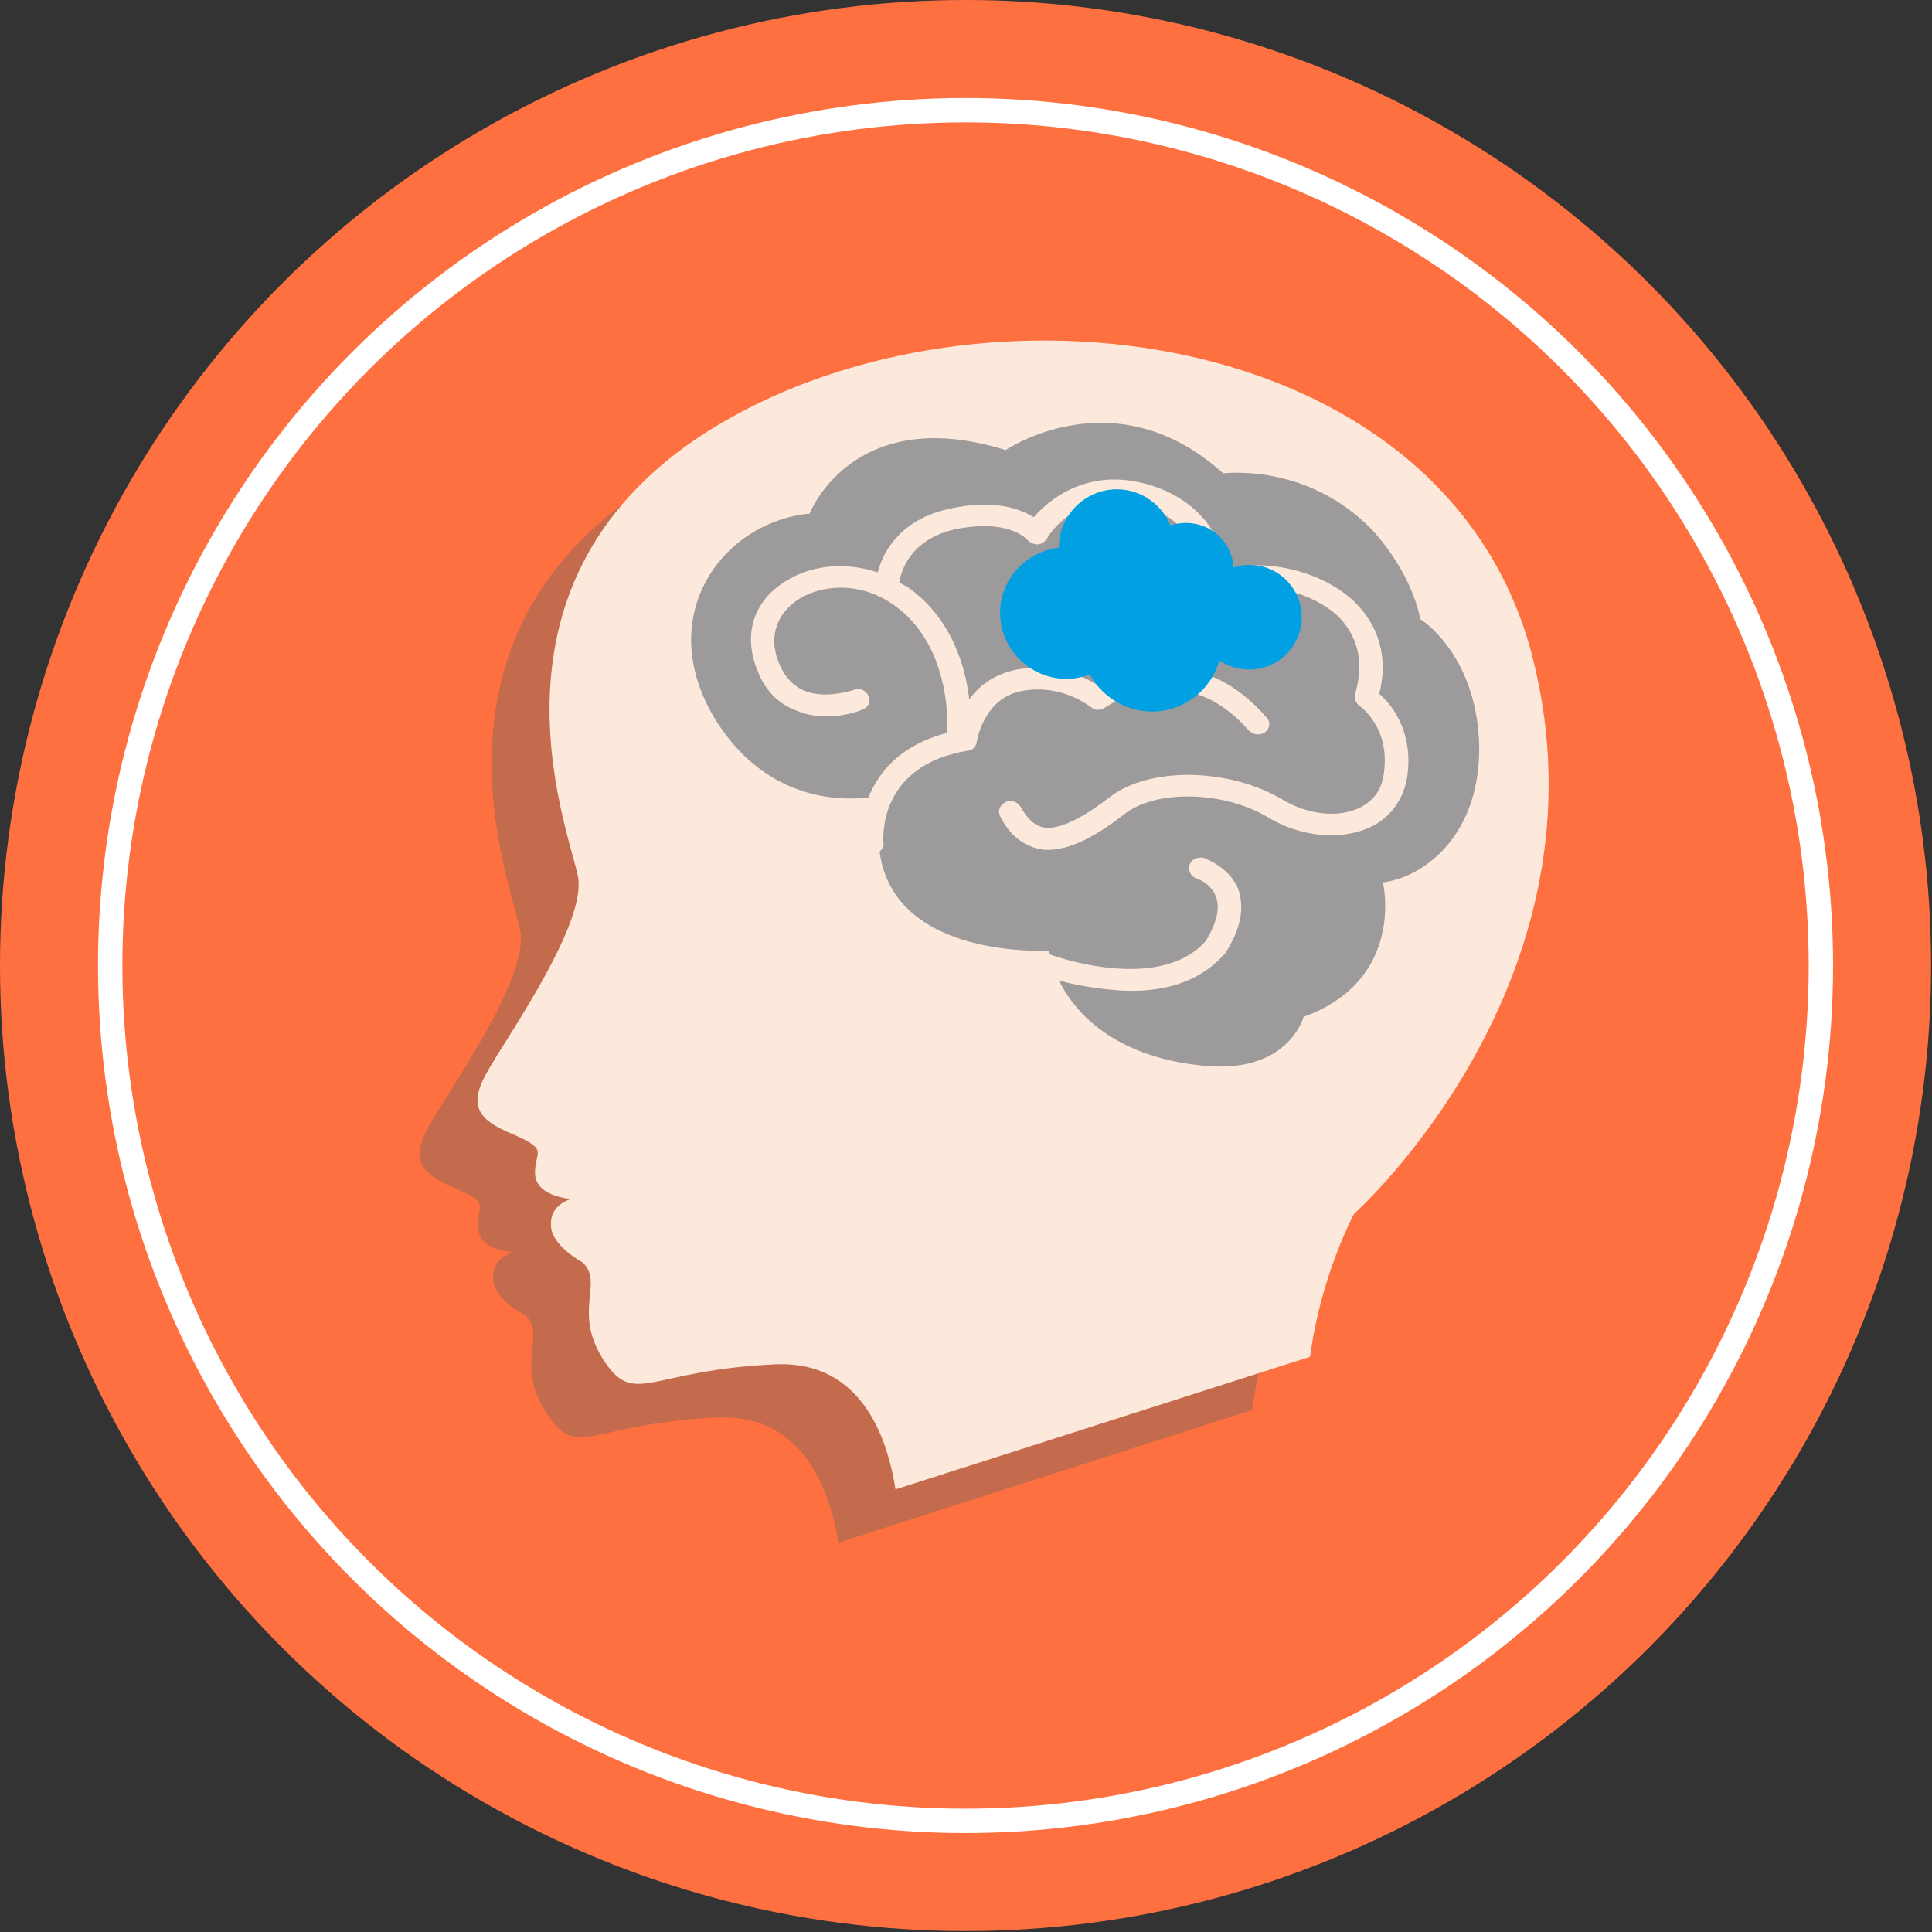 <?xml version="1.0" encoding="UTF-8"?>
<!DOCTYPE svg PUBLIC "-//W3C//DTD SVG 1.1//EN" "http://www.w3.org/Graphics/SVG/1.1/DTD/svg11.dtd">
<!-- Creator: CorelDRAW X7 -->
<svg xmlns="http://www.w3.org/2000/svg" xml:space="preserve" width="67.621mm" height="67.621mm" version="1.1" style="shape-rendering:geometricPrecision; text-rendering:geometricPrecision; image-rendering:optimizeQuality; fill-rule:evenodd; clip-rule:evenodd"
viewBox="0 0 2069 2069"
 xmlns:xlink="http://www.w3.org/1999/xlink">
 <rect x="0" y="0" width="2069" height="2069" fill="#333333" stroke="none"/>
 <defs>
  <style type="text/css">
   <![CDATA[
    .str0 {stroke:white;stroke-width:26.088}
    .fil1 {fill:none}
    .fil0 {fill:#FF7040}
    .fil3 {fill:#D9DADA;fill-rule:nonzero}
    .fil4 {fill:#FDE9DB;fill-rule:nonzero}
    .fil5 {fill:#9D9A9B;fill-rule:nonzero}
    .fil6 {fill:#00A0E3;fill-rule:nonzero}
    .fil2 {fill:#666666;fill-rule:nonzero;fill-opacity:0.38}
   ]]>
  </style>
 </defs>
 <g id="Слой_x0020_1">
  <g id="_1301205997680">
   <circle class="fil0" cx="1034" cy="1034" r="1034"/>
   <circle class="fil1 str0" cx="1034" cy="1034" r="916"/>
   <g>
    <path class="fil2" d="M898 1652l443 -142c11,-85 47,-153 47,-153 0,0 280,-250 191,-597 -88,-347 -569,-416 -858,-255 -289,161 -173,442 -164,491 10,49 -71,164 -95,205 -24,41 -13,55 26,72 39,16 22,18 24,42 1,25 38,26 38,26 0,0 -23,5 -22,28 0,23 35,40 35,40 22,22 -12,52 22,104 33,52 46,11 185,5 89,-3 118,76 128,134z"/>
    <path class="fil3" d="M988 827c42,-8 73,8 87,16 11,-5 31,-14 56,-18 0,-28 13,-75 56,-97 2,-21 -16,-70 -80,-80 -59,-10 -86,36 -87,38 -2,4 -6,6 -10,6 -4,1 -8,-1 -11,-5 -1,0 -20,-23 -78,-10 -47,10 -57,44 -59,56 3,1 5,3 8,5 48,33 63,85 67,121 10,-14 26,-28 51,-32z"/>
    <path class="fil3" d="M1483 905c-4,-96 -63,-133 -63,-133 0,0 -7,-46 -52,-96 -70,-72 -159,-60 -159,-60 -116,-105 -233,-25 -233,-25 -164,-51 -210,69 -210,69 -94,8 -169,111 -100,221 53,85 130,86 163,82 11,-26 34,-56 84,-69 1,-4 6,-94 -58,-137 -38,-26 -81,-20 -104,-3 -22,15 -29,40 -17,67 6,14 15,23 27,28 23,10 51,-1 52,-1 6,-2 13,0 16,6 3,6 0,13 -6,16 -2,0 -38,14 -71,1 -19,-7 -33,-21 -41,-41 -16,-37 -7,-73 24,-95 29,-20 68,-25 104,-13 6,-24 26,-57 76,-68 48,-10 77,0 91,9 18,-21 54,-47 105,-38 43,6 67,27 80,44 12,15 19,33 21,50 48,-11 104,3 137,35 27,25 37,60 28,98 12,12 36,41 29,89 -4,26 -19,46 -42,56 -31,13 -72,8 -106,-12 -47,-28 -121,-30 -155,-4 -26,21 -57,41 -85,38 -3,0 -5,0 -7,-1 -17,-3 -31,-15 -41,-34 -3,-6 0,-13 6,-16 6,-3 14,0 17,6 6,12 14,20 23,22 21,4 50,-17 71,-33 42,-33 127,-32 185,3 26,15 58,19 81,9 16,-6 26,-19 28,-37 7,-49 -25,-72 -26,-72 -4,-3 -6,-8 -4,-13 9,-33 3,-62 -19,-83 -28,-26 -75,-38 -115,-28 -53,12 -60,65 -61,82 31,2 66,15 99,53 5,5 4,12 -1,16 -6,4 -13,4 -18,-1 -70,-81 -150,-27 -153,-25 -5,3 -12,3 -16,-1 -1,-1 -31,-24 -74,-16 -41,7 -48,54 -48,54 -1,5 -5,9 -10,10 -95,15 -90,94 -90,97 1,4 -1,8 -4,10 15,116 181,107 181,107 0,1 1,2 1,3 5,2 117,42 167,-14 12,-19 16,-35 11,-48 -5,-13 -20,-18 -20,-18 -6,-3 -10,-9 -8,-15 2,-6 10,-10 16,-7 1,0 26,8 36,33 7,19 3,42 -14,68 -1,1 -1,1 -1,2 -32,35 -79,41 -120,38 -22,-2 -43,-7 -57,-11 30,61 95,89 165,92 82,4 97,-53 97,-53 110,-40 85,-143 85,-143 46,-6 107,-54 103,-150z"/>
    <path class="fil3" d="M1157 695c0,35 -28,62 -62,62 -34,0 -62,-27 -62,-62 0,-34 28,-61 62,-61 34,0 62,27 62,61z"/>
    <path class="fil3" d="M1220 720c0,28 -23,50 -51,50 -28,0 -51,-22 -51,-50 0,-28 23,-51 51,-51 28,0 51,23 51,51z"/>
    <path class="fil3" d="M1293 770c0,31 -25,57 -56,57 -31,0 -57,-26 -57,-57 0,-31 26,-56 57,-56 31,0 56,25 56,56z"/>
    <path class="fil3" d="M1111 766c0,39 -31,70 -70,70 -39,0 -71,-31 -71,-70 0,-39 32,-71 71,-71 39,0 70,32 70,71z"/>
    <path class="fil3" d="M1208 796c0,42 -34,76 -75,76 -42,0 -76,-34 -76,-76 0,-42 34,-76 76,-76 41,0 75,34 75,76z"/>
    <path class="fil4" d="M959 1595l444 -142c11,-86 47,-153 47,-153 0,0 280,-250 191,-597 -89,-347 -569,-417 -858,-256 -289,161 -173,443 -164,492 9,49 -71,164 -95,205 -24,40 -13,55 26,71 39,17 22,18 23,43 2,24 39,26 39,26 0,0 -23,5 -22,28 0,22 34,40 34,40 23,22 -11,52 22,104 34,52 47,11 186,5 89,-3 118,76 127,134z"/>
    <path class="fil5" d="M1089 717c41,-7 73,8 87,17 11,-6 31,-15 56,-18 0,-28 13,-76 56,-98 2,-21 -16,-70 -80,-80 -59,-9 -86,37 -87,39 -2,3 -6,6 -10,6 -4,0 -8,-2 -11,-5 -1,-1 -20,-23 -78,-11 -47,11 -57,44 -59,57 3,1 5,3 8,4 48,33 63,86 67,121 10,-14 26,-27 51,-32z"/>
    <path class="fil5" d="M1584 795c-4,-96 -63,-132 -63,-132 0,0 -7,-47 -52,-96 -70,-72 -159,-60 -159,-60 -116,-105 -233,-25 -233,-25 -164,-51 -210,68 -210,68 -94,9 -169,111 -100,222 53,84 130,86 163,82 11,-27 34,-56 84,-69 1,-5 6,-94 -58,-138 -38,-26 -81,-20 -104,-3 -22,16 -29,41 -17,68 6,14 15,23 27,28 23,9 51,-1 52,-1 6,-3 13,0 16,6 3,6 0,13 -7,15 -1,1 -37,15 -70,1 -19,-7 -33,-21 -41,-41 -16,-37 -7,-72 24,-94 29,-21 68,-25 104,-13 6,-24 26,-57 76,-68 48,-11 77,0 91,9 18,-21 54,-47 105,-39 43,7 67,28 80,44 12,16 19,34 21,50 48,-11 104,4 137,35 27,26 37,61 27,99 13,11 37,40 30,89 -4,25 -19,45 -42,55 -31,13 -72,9 -106,-11 -47,-29 -121,-31 -155,-4 -26,20 -57,40 -86,38 -2,0 -4,-1 -6,-1 -17,-4 -31,-15 -41,-35 -3,-6 0,-12 6,-15 6,-3 13,0 16,5 7,13 15,20 24,22 20,4 50,-16 71,-32 42,-33 127,-32 185,2 26,16 58,20 81,10 16,-7 26,-20 28,-38 7,-49 -25,-71 -26,-72 -4,-3 -6,-8 -5,-12 10,-33 4,-62 -18,-84 -28,-26 -75,-37 -115,-28 -53,13 -60,66 -61,83 31,2 66,15 99,53 5,5 4,12 -1,16 -6,4 -13,3 -18,-2 -70,-80 -150,-27 -154,-24 -4,3 -11,3 -15,-1 -2,-1 -31,-25 -74,-17 -41,8 -48,54 -48,55 -1,5 -5,9 -10,9 -96,16 -90,94 -90,98 1,4 -1,7 -4,10 15,116 181,106 181,106 0,1 1,3 1,4 5,2 117,42 167,-14 12,-19 16,-36 11,-48 -5,-14 -20,-19 -20,-19 -7,-2 -10,-9 -8,-15 2,-6 9,-9 16,-7 1,1 26,9 36,33 7,20 3,43 -14,69 -1,1 -1,1 -1,1 -32,36 -79,42 -120,38 -22,-2 -43,-6 -57,-10 30,60 95,88 165,92 82,4 97,-53 97,-53 110,-40 85,-144 85,-144 46,-6 106,-53 103,-150z"/>
    <path class="fil6" d="M1258 586c0,34 -28,62 -62,62 -34,0 -62,-28 -62,-62 0,-34 28,-62 62,-62 34,0 62,28 62,62z"/>
    <path class="fil6" d="M1321 610c0,28 -23,51 -51,51 -28,0 -51,-23 -51,-51 0,-28 23,-50 51,-50 28,0 51,22 51,50z"/>
    <path class="fil6" d="M1394 661c0,31 -25,56 -56,56 -32,0 -57,-25 -57,-56 0,-31 25,-56 57,-56 31,0 56,25 56,56z"/>
    <path class="fil6" d="M1212 656c0,39 -32,71 -70,71 -39,0 -71,-32 -71,-71 0,-38 32,-70 71,-70 38,0 70,32 70,70z"/>
    <path class="fil6" d="M1309 686c0,42 -34,76 -75,76 -42,0 -76,-34 -76,-76 0,-42 34,-76 76,-76 41,0 75,34 75,76z"/>
   </g>
  </g>
 </g>
</svg>
